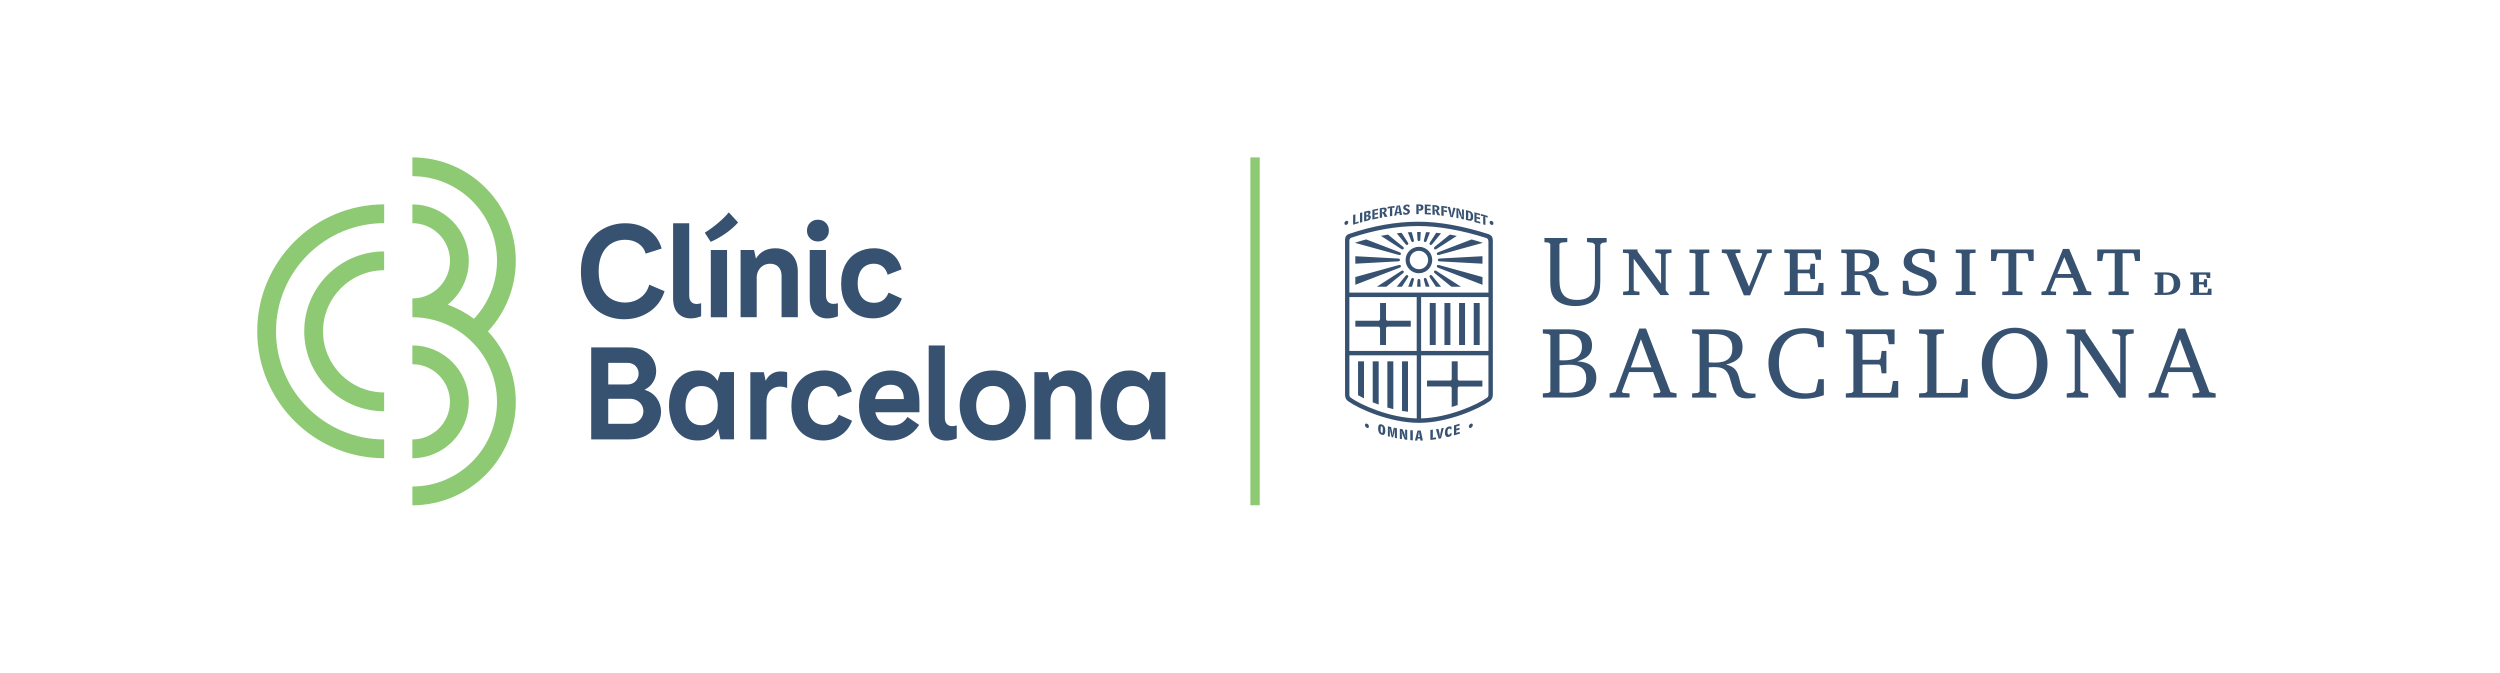 <?xml version="1.0" encoding="utf-8"?>
<!-- Generator: Adobe Illustrator 26.3.1, SVG Export Plug-In . SVG Version: 6.00 Build 0)  -->
<svg version="1.1" xmlns="http://www.w3.org/2000/svg" xmlns:xlink="http://www.w3.org/1999/xlink" x="0px" y="0px"
	 viewBox="0 0 841.89 226.77" style="enable-background:new 0 0 841.89 226.77;" xml:space="preserve">
<style type="text/css">
	.st0{fill:#365072;}
	.st1{fill:#85DE76;}
	.st2{fill:#355474;}
	.st3{fill:#82C678;}
	.st4{fill:#375171;}
	.st5{fill:#8ECA74;}
</style>
<g id="BASE__x26__Guies">
</g>
<g id="Marca">
	<path class="st4" d="M254.81,93.72c0-1,0.2-1.87,0.6-2.6s0.94-1.3,1.63-1.7c0.69-0.4,1.46-0.6,2.32-0.6c1.18,0,2.11,0.36,2.8,1.08
		c0.69,0.72,1.04,1.74,1.04,3.07v13.85h5.47V91.47c0-1.71-0.33-3.15-0.99-4.35c-0.66-1.19-1.57-2.07-2.71-2.65
		c-1.15-0.57-2.41-0.86-3.79-0.86c-1.53,0-2.84,0.29-3.93,0.88c-1.09,0.59-1.99,1.46-2.69,2.6l-0.62-2.91h-4.54v22.64h5.43V93.72z
		 M241.62,128.28c-0.68-1.18-1.57-2.06-2.69-2.65c-1.12-0.59-2.4-0.88-3.84-0.88c-2,0-3.74,0.51-5.23,1.52
		c-1.49,1.02-2.62,2.42-3.4,4.21c-0.78,1.79-1.17,3.81-1.17,6.04c0,2.12,0.35,4.07,1.04,5.87c0.69,1.79,1.76,3.24,3.2,4.32
		c1.44,1.09,3.27,1.63,5.47,1.63c1.59,0,2.97-0.32,4.15-0.97c1.18-0.65,2.07-1.65,2.69-3l0.75,3.57h4.59v-22.64h-4.59L241.62,128.28
		z M241.09,140.02c-0.41,1-1.03,1.78-1.85,2.34c-0.82,0.56-1.84,0.84-3.04,0.84c-1.18,0-2.16-0.27-2.96-0.82
		c-0.79-0.54-1.39-1.31-1.79-2.29c-0.4-0.99-0.6-2.11-0.6-3.38c0-1.32,0.21-2.49,0.62-3.51c0.41-1.02,1.01-1.8,1.81-2.36
		c0.79-0.56,1.78-0.84,2.96-0.84c1.18,0,2.18,0.29,3,0.86c0.82,0.57,1.44,1.36,1.85,2.36c0.41,1,0.62,2.12,0.62,3.35
		C241.71,137.87,241.5,139.02,241.09,140.02z M259.91,125.88c-0.88,0.54-1.57,1.33-2.07,2.36l-0.62-2.91h-4.54v22.64h5.43v-12.58
		c0-1.71,0.43-3,1.3-3.88c0.87-0.88,1.96-1.32,3.29-1.32c0.76,0,1.56,0.15,2.38,0.44v-5.29c-0.74-0.18-1.43-0.26-2.07-0.26
		C261.82,125.06,260.79,125.33,259.91,125.88z M244.84,84.19h-5.47v22.64h5.47V84.19z M241.86,75.05c-1.46,1.24-2.96,2.34-4.52,3.31
		l1.99,3.09c1.68-0.73,3.34-1.68,4.99-2.82c1.65-1.15,3.06-2.38,4.24-3.71l-3.13-3.4C244.5,72.64,243.32,73.82,241.86,75.05z
		 M460.33,142.67c-0.37-0.14-0.67,0.06-0.67,0.46s0.3,0.81,0.67,0.95c0.37,0.14,0.67-0.07,0.67-0.46
		C461,143.24,460.7,142.81,460.33,142.67z M453.38,75.73c0.36-0.09,0.65-0.47,0.65-0.84c0-0.38-0.29-0.61-0.64-0.52
		c-0.36,0.09-0.65,0.46-0.65,0.84C452.74,75.58,453.02,75.82,453.38,75.73z M363.9,125.61c-1.15-0.57-2.41-0.86-3.79-0.86
		c-1.53,0-2.84,0.29-3.93,0.88c-1.09,0.59-1.99,1.46-2.69,2.6l-0.62-2.91h-4.54v22.64h5.43v-13.1c0-1,0.2-1.87,0.6-2.6
		c0.4-0.73,0.94-1.3,1.63-1.7s1.46-0.6,2.32-0.6c1.18,0,2.11,0.36,2.8,1.08c0.69,0.72,1.04,1.74,1.04,3.07v13.85h5.47v-15.36
		c0-1.71-0.33-3.15-0.99-4.35C365.95,127.07,365.04,126.19,363.9,125.61z M386.89,128.28c-0.68-1.18-1.57-2.06-2.69-2.65
		c-1.12-0.59-2.4-0.88-3.84-0.88c-2,0-3.74,0.51-5.23,1.52s-2.62,2.42-3.4,4.21c-0.78,1.79-1.17,3.81-1.17,6.04
		c0,2.12,0.34,4.07,1.04,5.87c0.69,1.79,1.76,3.24,3.2,4.32c1.44,1.09,3.27,1.63,5.47,1.63c1.59,0,2.97-0.32,4.15-0.97
		c1.18-0.65,2.07-1.65,2.69-3l0.75,3.57h4.59v-22.64h-4.59L386.89,128.28z M386.36,140.02c-0.41,1-1.03,1.78-1.85,2.34
		c-0.82,0.56-1.84,0.84-3.04,0.84c-1.18,0-2.16-0.27-2.96-0.82c-0.79-0.54-1.39-1.31-1.79-2.29c-0.4-0.99-0.6-2.11-0.6-3.38
		c0-1.32,0.21-2.49,0.62-3.51c0.41-1.02,1.01-1.8,1.81-2.36c0.79-0.56,1.78-0.84,2.96-0.84s2.18,0.29,3,0.86
		c0.82,0.57,1.44,1.36,1.85,2.36c0.41,1,0.62,2.12,0.62,3.35C386.97,137.87,386.77,139.02,386.36,140.02z M215.65,100.27
		c-1.49,1.07-3.21,1.61-5.19,1.61c-1.62,0-3.1-0.37-4.43-1.1c-1.34-0.73-2.41-1.9-3.22-3.49s-1.21-3.57-1.21-5.96
		c0-2.32,0.4-4.28,1.19-5.87c0.79-1.59,1.87-2.77,3.22-3.55c1.35-0.78,2.84-1.17,4.46-1.17c1.77,0,3.27,0.42,4.52,1.26
		c1.25,0.84,2.07,1.98,2.45,3.42l5.38-1.72c-0.77-2.71-2.26-4.8-4.48-6.29c-2.22-1.48-4.82-2.23-7.79-2.23
		c-2.59,0-5.02,0.6-7.3,1.81c-2.28,1.21-4.12,3.04-5.52,5.49c-1.4,2.46-2.1,5.45-2.1,8.98c0,3.53,0.67,6.5,2.01,8.91
		c1.34,2.41,3.11,4.21,5.32,5.38c2.21,1.18,4.62,1.76,7.24,1.76c3.15,0,5.96-0.83,8.45-2.49c2.49-1.66,4.2-3.98,5.14-6.95
		l-5.16-2.21C218.13,97.73,217.14,99.2,215.65,100.27z M465.31,142.93c-0.82-0.24-1.23,0.23-1.23,1.38c0,1.15,0.41,1.85,1.21,2.09
		c0.14,0.04,0.27,0.06,0.38,0.06c0.57,0,0.85-0.49,0.85-1.45C466.53,143.87,466.12,143.17,465.31,142.93z M465.62,145.54
		c-0.05,0.21-0.14,0.24-0.21,0.24c-0.03,0-0.06,0-0.1-0.01c-0.29-0.09-0.38-0.38-0.38-1.23c0-0.73,0.07-0.99,0.26-0.99
		c0.03,0,0.06,0,0.1,0.02c0.28,0.08,0.38,0.38,0.38,1.15C465.67,145.13,465.65,145.38,465.62,145.54z M340.29,126.36
		c-1.68-1.07-3.66-1.61-5.96-1.61c-2.29,0-4.29,0.54-5.98,1.61c-1.69,1.07-2.98,2.52-3.86,4.32c-0.88,1.81-1.32,3.77-1.32,5.89
		s0.44,4.07,1.32,5.87c0.88,1.79,2.17,3.23,3.86,4.3c1.69,1.07,3.68,1.61,5.98,1.61c2.29,0,4.28-0.54,5.96-1.61
		c1.68-1.07,2.96-2.51,3.86-4.3c0.9-1.79,1.35-3.75,1.35-5.87s-0.45-4.08-1.35-5.89C343.25,128.88,341.97,127.44,340.29,126.36z
		 M339.3,139.91c-0.43,0.99-1.07,1.77-1.92,2.36c-0.85,0.59-1.87,0.88-3.04,0.88c-1.21,0-2.24-0.29-3.09-0.88
		c-0.85-0.59-1.49-1.38-1.9-2.36c-0.41-0.99-0.62-2.1-0.62-3.33s0.21-2.35,0.62-3.35c0.41-1,1.04-1.79,1.9-2.38
		c0.85-0.59,1.88-0.88,3.09-0.88c1.18,0,2.19,0.29,3.04,0.88c0.85,0.59,1.49,1.38,1.92,2.38c0.43,1,0.64,2.12,0.64,3.35
		S339.72,138.92,339.3,139.91z M299.87,105.5c1.76-1.15,3.04-2.79,3.84-4.94l-4.46-2.03c-0.47,1.15-1.11,2.01-1.92,2.58
		c-0.81,0.57-1.8,0.86-2.98,0.86c-1.09,0-2.04-0.24-2.87-0.73c-0.82-0.49-1.47-1.22-1.94-2.21c-0.47-0.98-0.71-2.18-0.71-3.6
		c0-1.38,0.23-2.58,0.68-3.6c0.46-1.01,1.1-1.77,1.92-2.27c0.82-0.5,1.78-0.75,2.87-0.75c1.15,0,2.12,0.31,2.91,0.93
		s1.37,1.54,1.72,2.78l4.68-1.81c-0.65-2.5-1.82-4.31-3.51-5.43c-1.69-1.12-3.61-1.68-5.76-1.68c-2,0-3.85,0.45-5.54,1.35
		c-1.69,0.9-3.04,2.24-4.04,4.04c-1,1.79-1.5,3.99-1.5,6.57c0,2.56,0.48,4.71,1.43,6.44c0.96,1.74,2.25,3.04,3.88,3.91
		c1.63,0.87,3.41,1.3,5.32,1.3C296.12,107.22,298.1,106.65,299.87,105.5z M280.57,142.25c-0.81,0.57-1.8,0.86-2.98,0.86
		c-1.09,0-2.04-0.24-2.87-0.73c-0.82-0.49-1.47-1.22-1.94-2.21c-0.47-0.98-0.71-2.18-0.71-3.6c0-1.38,0.23-2.58,0.68-3.6
		c0.46-1.02,1.1-1.77,1.92-2.27c0.82-0.5,1.78-0.75,2.87-0.75c1.15,0,2.12,0.31,2.91,0.93c0.79,0.62,1.37,1.54,1.72,2.78l4.68-1.81
		c-0.65-2.5-1.82-4.31-3.51-5.43s-3.61-1.68-5.76-1.68c-2,0-3.85,0.45-5.54,1.35c-1.69,0.9-3.04,2.24-4.04,4.04
		c-1,1.79-1.5,3.99-1.5,6.57c0,2.56,0.48,4.71,1.43,6.44c0.96,1.74,2.25,3.04,3.88,3.9c1.63,0.87,3.4,1.3,5.32,1.3
		c2.21,0,4.19-0.57,5.96-1.72s3.04-2.79,3.84-4.94l-4.46-2.03C282.02,140.81,281.38,141.67,280.57,142.25z M304.83,125.88
		c-1.46-0.75-3.07-1.12-4.83-1.12c-1.94,0-3.73,0.46-5.36,1.37c-1.63,0.91-2.93,2.27-3.91,4.08s-1.46,3.96-1.46,6.46
		c0,2.53,0.49,4.67,1.46,6.42s2.27,3.07,3.88,3.95c1.62,0.88,3.4,1.32,5.34,1.32s3.75-0.45,5.43-1.35c1.68-0.9,3.06-2.2,4.15-3.91
		l-3.93-2.69c-0.62,0.97-1.35,1.69-2.18,2.16c-0.84,0.47-1.85,0.71-3.02,0.71c-1.77,0-3.18-0.55-4.26-1.65
		c-0.67-0.69-1.13-1.62-1.38-2.8h14.86v-3.62c0-2.35-0.43-4.31-1.3-5.87C307.45,127.78,306.28,126.63,304.83,125.88z M294.69,134.37
		c0.11-0.64,0.29-1.23,0.52-1.74c0.46-1.01,1.09-1.78,1.9-2.29c0.81-0.51,1.77-0.77,2.89-0.77c1.35,0,2.42,0.41,3.2,1.24
		c0.78,0.82,1.17,2.02,1.17,3.57H294.69z M318.86,142.8c-0.46-0.47-0.68-1.22-0.68-2.25v-24.22h-5.43v25.24
		c0,2.27,0.55,3.96,1.65,5.1c1.1,1.13,2.54,1.7,4.3,1.7c1.09,0,2.25-0.24,3.49-0.71v-4.41c-0.56,0.18-1.06,0.26-1.5,0.26
		C319.93,143.51,319.32,143.27,318.86,142.8z M498.5,74.72l-0.81-0.22c-0.16-0.04-0.3-0.07-0.45-0.06l-0.08-0.09
		c0.08-0.09,0.12-0.18,0.12-0.29v-0.14c0-0.14-0.03-0.24-0.12-0.38l0.08-0.05c0.14,0.09,0.29,0.14,0.45,0.18l0.71,0.19v-0.56
		l-0.71-0.19c-0.16-0.04-0.31-0.06-0.45-0.06l-0.08-0.09c0.08-0.08,0.12-0.17,0.12-0.28v-0.12c0-0.12-0.04-0.23-0.12-0.36l0.08-0.05
		c0.14,0.09,0.29,0.13,0.45,0.18l0.75,0.2v-0.53l-1.92-0.51v3.28l1.97,0.52V74.72z M481.85,71.7l-0.84-0.04
		c-0.16-0.01-0.31-0.01-0.46,0.03l-0.08-0.07c0.09-0.1,0.13-0.2,0.13-0.32v-0.14c0-0.13-0.03-0.24-0.13-0.36l0.08-0.07
		c0.14,0.06,0.3,0.07,0.46,0.08l0.73,0.04v-0.56l-0.73-0.04c-0.16-0.01-0.32,0-0.46,0.03l-0.08-0.08c0.08-0.1,0.13-0.2,0.13-0.31
		v-0.12c0-0.12-0.04-0.22-0.13-0.34l0.08-0.06c0.15,0.06,0.3,0.07,0.46,0.08l0.78,0.04v-0.53l-1.98-0.1v3.28l2.04,0.11V71.7z
		 M489.21,73.17l0.96-3.12l-0.74-0.12l-0.25,1.09c-0.09,0.39-0.22,0.88-0.24,1.53l-0.15-0.02c-0.01-0.52-0.08-1.06-0.22-1.61
		l-0.29-1.17l-0.78-0.13l0.96,3.44L489.21,73.17z M499.52,72.81l0.07,0.09c-0.08,0.08-0.12,0.17-0.12,0.3v2.35l0.75,0.22v-2.35
		c0-0.12-0.04-0.23-0.12-0.36l0.07-0.05c0.14,0.09,0.29,0.14,0.45,0.18l0.37,0.11v-0.58l-2.29-0.66v0.59l0.37,0.1
		C499.23,72.78,499.38,72.81,499.52,72.81z M469.13,145.07c-0.11,0.42-0.16,0.85-0.16,1.32l-0.13-0.03
		c-0.01-0.73-0.09-1.2-0.13-1.37l-0.26-1.16l-0.01-0.03l-1.06-0.24v3.36l0.65,0.15v-1.76c0-0.29-0.02-0.6-0.07-0.94l0.11,0.02
		c0.01,0.27,0.04,0.52,0.1,0.77l0.46,2.03l0.01,0.02l0.47,0.1l0.4-1.47c0.09-0.34,0.18-0.68,0.2-1.08l0.11,0.02
		c-0.07,0.52-0.09,0.87-0.09,0.99v1.68l0.69,0.15v-3.36l-1.03-0.23L469.13,145.07z M486.16,71.68c0-0.14-0.03-0.25-0.12-0.37
		l0.08-0.06c0.15,0.07,0.3,0.09,0.46,0.12l0.72,0.1v-0.56l-0.72-0.1c-0.16-0.02-0.31-0.03-0.46,0l-0.08-0.08
		c0.08-0.1,0.12-0.19,0.12-0.3V70.3c0-0.12-0.04-0.23-0.12-0.34l0.08-0.06c0.15,0.07,0.29,0.1,0.46,0.12l0.77,0.1v-0.54l-1.97-0.27
		v3.28l0.78,0.11V71.68z M483.17,71.61c0-0.26,0-0.44-0.11-0.59l0.06-0.07c0.11,0.05,0.22,0.09,0.34,0.1l0.63,1.4l0.92,0.09
		l-0.86-1.6l0.02-0.08c0.33-0.03,0.56-0.25,0.56-0.69c0-0.35-0.15-0.64-0.44-0.83c-0.24-0.15-0.52-0.2-0.89-0.23l-1.01-0.1v3.28
		l0.79,0.08V71.61z M482.98,70.53c0.11-0.1,0.11-0.23,0.11-0.39v-0.16c0-0.12-0.05-0.28-0.11-0.34l0.07-0.06
		c0.23,0.09,0.43,0.07,0.6,0.14c0.2,0.09,0.32,0.26,0.32,0.47c0,0.22-0.14,0.37-0.33,0.4c-0.18,0.02-0.38-0.01-0.6,0.01
		L482.98,70.53z M495.66,74.2c0.31-0.23,0.44-0.63,0.44-1.24c0-0.61-0.19-1.12-0.52-1.47c-0.25-0.27-0.6-0.41-1.08-0.53l-0.83-0.2
		v3.28l0.86,0.21C495.02,74.38,495.36,74.42,495.66,74.2z M494.32,73.62c0.12-0.12,0.12-0.24,0.12-0.4v-1.25
		c0-0.16,0-0.29-0.12-0.46l0.08-0.05c0.16,0.09,0.46,0.12,0.64,0.31c0.22,0.23,0.23,0.53,0.23,1.04v0.23c0,0.58-0.17,0.65-0.27,0.7
		c-0.18,0.08-0.41-0.04-0.6-0.01L494.32,73.62z M548.54,85.52v12.22l-0.35,0.31l-1.6,0.19v1.13h5.51v-1.13l-1.6-0.19l-0.34-0.31
		V87.14l8.99,12.22h2.98l-1.19-1.63V85.67l0.35-0.34l1.6-0.19v-1.13h-5.45v1.13l1.6,0.19l0.34,0.34v9.87l-7.93-10.84v-0.69h-4.92
		v1.13l1.69,0.12L548.54,85.52z M744.74,97.21h-1.11l-0.24,1.24l-0.11,0.12h-2.74v-2.79h1.44l0.12,0.09l0.13,0.88h1.02v-2.72h-1.02
		l-0.13,0.89l-0.12,0.09h-1.44V92.5h2.32l0.1,0.09l0.2,1.02h1.16v-1.88h-6.74v0.67l0.84,0.06l0.14,0.12v5.89l-0.16,0.12l-0.82,0.06
		v0.67h7.16V97.21z M734.23,95.55c0-2.41-1.77-3.82-4.79-3.82h-3.88v0.67l0.83,0.06l0.15,0.12v5.89l-0.15,0.12l-0.83,0.06v0.67h3.88
		C732.47,99.34,734.23,97.95,734.23,95.55z M728.52,98.57v-6.09h0.61c1.95,0,2.9,0.99,2.9,3.04c0,2.08-0.93,3.05-2.9,3.05H728.52z
		 M614.08,95.29h-1.57l-0.47,2.57l-0.44,0.25h-6.2v-6.08h3.73l0.34,0.22l0.25,1.73h1.48v-5.17h-1.48l-0.25,1.73l-0.34,0.25h-3.73
		v-5.52h5.33l0.38,0.25l0.4,2h1.69v-3.51h-12.31v1.13l1.54,0.12l0.31,0.25v12.34l-0.31,0.25l-1.54,0.12v1.13h13.19V95.29z
		 M672.56,85.52l0.31-0.25h3.48v12.6l-0.31,0.25l-1.76,0.12v1.13h6.8v-1.13l-1.79-0.12l-0.28-0.25v-12.6h3.48l0.34,0.25l0.4,2.38
		h1.63v-3.88H670.5v3.88h1.63L672.56,85.52z M473.54,71.75c-0.29,0.02-0.58-0.14-0.73-0.44l-0.24,0.02l-0.03,0.82
		c0.35,0.12,0.68,0.18,1,0.16c0.78-0.05,1.26-0.54,1.26-1.1c0-0.43-0.3-0.69-0.52-0.79c-0.53-0.22-0.95-0.32-0.95-0.64
		c0-0.18,0.17-0.34,0.42-0.36c0.22-0.01,0.46,0.12,0.61,0.4l0.26-0.02v-0.78c-0.31-0.1-0.59-0.15-0.89-0.13
		c-0.76,0.05-1.18,0.46-1.18,1.02c0,0.41,0.24,0.7,0.74,0.9c0.34,0.14,0.71,0.2,0.71,0.53C474,71.56,473.81,71.74,473.54,71.75z
		 M461.15,74.05c0.28-0.2,0.48-0.56,0.48-0.95c0-0.49-0.25-0.68-0.76-0.58v-0.09c0.42-0.15,0.67-0.5,0.67-0.88
		c0-0.29-0.16-0.51-0.39-0.56c-0.21-0.04-0.47,0.01-0.8,0.09l-0.97,0.24v3.28l0.85-0.21C460.67,74.29,460.94,74.2,461.15,74.05z
		 M460.02,71.74l0.07-0.09c0.03,0.01,0.09,0,0.16,0c0.13-0.01,0.19-0.04,0.3-0.04c0.11,0.01,0.25,0.06,0.25,0.29
		c0,0.25-0.14,0.4-0.29,0.47c-0.1,0.05-0.24,0.07-0.42,0.18l-0.07-0.05c0.08-0.13,0.12-0.24,0.12-0.34v-0.12
		C460.14,71.91,460.1,71.83,460.02,71.74z M460.02,73.87c0.1-0.15,0.12-0.26,0.12-0.4v-0.11c0-0.1-0.03-0.23-0.12-0.32l0.07-0.09
		c0.18,0,0.28-0.02,0.42-0.03c0.09-0.01,0.36,0.01,0.36,0.35c0,0.43-0.33,0.51-0.78,0.66L460.02,73.87z M457.51,74.57l-0.69,0.21
		c-0.16,0.04-0.3,0.1-0.44,0.19l-0.07-0.05c0.07-0.11,0.12-0.2,0.12-0.44v-2.31l-0.76,0.23v3.28l1.85-0.56V74.57z M477.76,71.47
		c0-0.23-0.01-0.39-0.11-0.52l0.06-0.08c0.15,0.04,0.28,0.09,0.46,0.09c0.73,0,1.18-0.39,1.18-1.09c0-0.39-0.18-0.71-0.47-0.88
		c-0.23-0.13-0.53-0.15-0.9-0.15l-1.02,0v3.28l0.79,0V71.47z M477.65,69.38l0.07-0.07c0.1,0.04,0.22,0.05,0.35,0.07
		c0.25,0.04,0.44,0.21,0.44,0.52c0,0.26-0.13,0.45-0.3,0.5c-0.16,0.05-0.33,0.04-0.5,0.08l-0.06-0.08c0.1-0.13,0.11-0.27,0.11-0.46
		v-0.15C477.75,69.62,477.71,69.46,477.65,69.38z M278.15,99.41V84.19h-5.47v16.24c0,2.27,0.56,3.96,1.68,5.1
		c1.12,1.13,2.54,1.7,4.28,1.7c1.09,0,2.26-0.24,3.53-0.71v-4.41c-0.5,0.15-0.99,0.22-1.46,0.22c-0.79,0-1.42-0.23-1.88-0.71
		C278.38,101.15,278.15,100.41,278.15,99.41z M232.62,107.22c1.09,0,2.25-0.24,3.49-0.71v-4.41c-0.56,0.18-1.06,0.27-1.5,0.27
		c-0.77,0-1.38-0.24-1.83-0.71c-0.46-0.47-0.68-1.22-0.68-2.25V75.18h-5.43v25.24c0,2.27,0.55,3.96,1.65,5.1
		C229.42,106.65,230.85,107.22,232.62,107.22z M275.42,81.32c1.09,0,1.98-0.35,2.67-1.04c0.69-0.69,1.04-1.57,1.04-2.62
		c0-1.06-0.35-1.93-1.04-2.63c-0.69-0.69-1.58-1.04-2.67-1.04c-1.06,0-1.93,0.35-2.63,1.04c-0.69,0.69-1.04,1.57-1.04,2.63
		c0,1.06,0.35,1.93,1.04,2.62C273.48,80.97,274.36,81.32,275.42,81.32z M458.76,71.5l-0.77,0.21v3.28l0.77-0.21V71.5z M464.15,72.96
		l-0.82,0.17c-0.16,0.03-0.31,0.07-0.45,0.15l-0.08-0.05c0.08-0.12,0.12-0.23,0.12-0.35v-0.14c0-0.13-0.03-0.23-0.12-0.32l0.08-0.09
		c0.14,0.02,0.29,0,0.45-0.04l0.71-0.15v-0.56l-0.71,0.15c-0.16,0.03-0.31,0.08-0.45,0.15l-0.08-0.06c0.08-0.12,0.12-0.23,0.12-0.34
		v-0.12c0-0.12-0.04-0.21-0.12-0.3l0.08-0.08c0.15,0.02,0.29-0.01,0.45-0.04l0.76-0.16v-0.53l-1.94,0.41v3.28l2-0.43V72.96z
		 M470.21,72.55l0.09-0.33c0.03-0.13,0.01-0.29,0-0.34l0.04-0.04c0.15,0.04,0.25,0.03,0.48,0.01c0.21-0.02,0.32-0.05,0.45-0.1
		l0.05,0.04c-0.02,0.07-0.04,0.19-0.01,0.3l0.08,0.35l0.78-0.08l-0.74-3.2l-1.07,0.11l-0.88,3.37L470.21,72.55z M470.76,69.58
		l0.16-0.02c0.06,0.9,0.19,1.48,0.32,1.72l-0.05,0.07c-0.12-0.02-0.23-0.02-0.35-0.01c-0.12,0.01-0.25,0.04-0.38,0.08l-0.05-0.06
		C470.58,71.01,470.68,70.42,470.76,69.58z M217.04,131.24c1.21-0.56,2.16-1.4,2.87-2.54c0.71-1.13,1.06-2.38,1.06-3.73
		c0-1.38-0.34-2.68-1.01-3.88c-0.68-1.21-1.72-2.19-3.13-2.96c-1.41-0.76-3.15-1.15-5.21-1.15h-12.53v30.98h12.88
		c2.21,0,4.12-0.46,5.74-1.37c1.62-0.91,2.84-2.07,3.66-3.49c0.82-1.41,1.24-2.9,1.24-4.46c0-1.65-0.48-3.16-1.43-4.52
		C220.21,132.76,218.84,131.8,217.04,131.24z M204.82,122.19h6.35c1.24,0,2.19,0.35,2.87,1.06c0.68,0.71,1.02,1.56,1.02,2.56
		c0,0.62-0.15,1.21-0.44,1.77c-0.29,0.56-0.74,1.02-1.32,1.37c-0.59,0.35-1.29,0.53-2.12,0.53h-6.35V122.19z M216.12,140.53
		c-0.35,0.63-0.87,1.15-1.54,1.57c-0.68,0.41-1.5,0.62-2.47,0.62h-7.28v-8.43h7.19c1,0,1.85,0.2,2.54,0.6
		c0.69,0.4,1.21,0.91,1.57,1.54c0.35,0.63,0.53,1.32,0.53,2.05S216.47,139.9,216.12,140.53z M465.44,72.51c0-0.26,0-0.44-0.11-0.56
		l0.06-0.08c0.11,0.02,0.22,0.03,0.33,0.01l0.62,1.23l0.91-0.16l-0.85-1.36l0.02-0.09c0.33-0.11,0.55-0.4,0.55-0.84
		c0-0.35-0.15-0.6-0.44-0.71c-0.23-0.09-0.52-0.05-0.88,0.01l-1,0.18v3.28l0.78-0.14V72.51z M465.26,71.48
		c0.1-0.13,0.11-0.26,0.11-0.42V70.9c0-0.13-0.05-0.27-0.1-0.31l0.07-0.08c0.22,0.03,0.43-0.04,0.59-0.02
		c0.2,0.03,0.31,0.17,0.31,0.38c0,0.21-0.14,0.41-0.32,0.49c-0.18,0.07-0.38,0.09-0.59,0.17L465.26,71.48z M468.12,70.08l0.07,0.06
		c-0.09,0.12-0.12,0.22-0.12,0.35v2.35l0.77-0.11v-2.35c0-0.12-0.04-0.22-0.12-0.31l0.07-0.08c0.15,0.03,0.3,0.01,0.46-0.01
		l0.38-0.05v-0.59l-2.36,0.33v0.58l0.38-0.05C467.83,70.17,467.98,70.14,468.12,70.08z M491.12,72.54c0-0.49-0.05-1.04-0.14-1.64
		l0.22,0.04c0.01,0.39,0.11,0.83,0.3,1.23l0.72,1.57l0.76,0.15v-3.28l-0.65-0.13v0.87c0,0.5,0.06,1.06,0.14,1.67l-0.22-0.04
		c-0.02-0.54-0.18-1.11-0.36-1.51l-0.54-1.19l-0.88-0.18v3.28l0.65,0.13V72.54z M493.36,102.04h-2.01v14.15h2.01V102.04z
		 M501.18,78.81c-8.71-2.75-16.62-4.15-23.54-4.15c-7.46,0-15.33,1.39-23.38,4.12c-0.71,0.3-1.23,0.73-1.31,1.86l0,52.02
		c0,0.63,0,1.69,1.04,2.45c3.5,2.54,14.08,7.28,23.83,7.29h0.01c9.75,0,20.33-4.75,23.83-7.29c1.07-0.78,1.07-1.79,1.07-2.76
		l-0.01-51.44C502.67,79.55,502.03,79.13,501.18,78.81z M477.09,140.91c-9.21-0.23-18.97-4.62-22.24-7
		c-0.39-0.28-0.43-0.62-0.43-1.26l0-12.99h22.68V140.91z M477.09,118.19h-22.68l0-18.16h22.67V118.19z M454.41,98.54l0-17.46
		c0.04-0.56,0.21-0.83,0.61-1.02c7.8-2.61,15.4-3.94,22.61-3.94c6.72,0,14.43,1.36,22.91,4.03c0.5,0.21,0.67,0.52,0.7,1.24v17.15
		l-23.41,0L454.41,98.54z M501.25,132.34c0,0.94-0.02,1.25-0.47,1.57c-3.27,2.38-13.02,6.76-22.22,6.99v-21.24h22.68V132.34z
		 M501.25,118.19h-22.68v-18.16h22.69L501.25,118.19z M488.43,102.04h-2.01v14.15h2.01V102.04z M483.49,102.04h-2.01v14.15h2.01
		V102.04z M502.29,74.38c-0.36-0.09-0.65,0.14-0.65,0.52c0,0.38,0.29,0.75,0.64,0.85c0.36,0.09,0.65-0.15,0.65-0.53
		C502.93,74.84,502.64,74.47,502.29,74.38z M534.45,81.52l2.01,0.27l0.64,0.6v11.92c0,4.67-1.81,6.68-6.01,6.68
		c-4.13,0-5.94-2.01-5.94-6.68V82.16l0.57-0.47l2.08-0.17v-1.37h-7.7v1.42l1.39,0.12l0.57,0.47v12.45c0,2.49,0.27,4,0.94,5.17
		c1.21,2.08,3.93,3.29,7.45,3.29c3.02,0,5.54-0.91,6.95-2.48c1.07-1.24,1.51-2.92,1.51-5.98V82.39l0.6-0.6l1.55-0.21v-1.44h-6.62
		V81.52z M531.16,121.7c3.56-1.1,4.97-2.6,4.97-5.38c0-3.59-2.64-5.41-7.84-5.41h-8.73v1.4l1.95,0.17l0.58,0.48v18.87l-0.58,0.48
		l-1.95,0.17v1.4h9.04c5.72,0,8.97-2.4,8.97-6.58C537.57,123.75,535.45,121.87,531.16,121.7z M525.17,112.52
		c1.58-0.1,1.92-0.1,2.33-0.1c3.39,0,5.24,1.51,5.24,4.25c0,3.18-2.02,4.69-6.27,4.69c-0.31,0-0.41,0-1.3-0.04V112.52z
		 M527.6,132.28c-0.51,0-0.65,0-2.43-0.1v-9.15c1.44-0.14,2.47-0.21,3.42-0.21c3.73,0,5.58,1.51,5.58,4.59
		C534.18,130.77,532.12,132.28,527.6,132.28z M482.98,91.29L482.98,91.29c-0.19,0.26-0.05,0.53,0.2,0.73
		c1.32,1.08,5.59,4.53,5.59,4.53h3.2c0,0-6.78-4.38-8.23-5.3C483.47,91.08,483.17,91.03,482.98,91.29z M481.57,92.7L481.57,92.7
		c-0.26,0.19-0.21,0.49-0.04,0.76c0.41,0.64,2.01,3.09,2.01,3.09l1.75,0c0,0-2.39-2.94-2.98-3.65
		C482.1,92.65,481.83,92.51,481.57,92.7z M479.79,93.6L479.79,93.6c-0.31,0.1-0.35,0.4-0.27,0.71c0.14,0.53,0.6,2.23,0.6,2.23h1.29
		c0,0-0.76-1.96-0.98-2.53C480.31,93.72,480.1,93.5,479.79,93.6z M554.31,110.63h-2.26l-8.01,21.44l-1.99,0.41v1.4h6.71v-1.4
		l-2.23-0.17l-0.34-0.48l2.43-6.54h8.09l2.47,6.54l-0.24,0.48l-2.12,0.17v1.4h7.78v-1.4l-2.05-0.41L554.31,110.63z M549.2,123.72
		l3.39-9.49l3.53,9.49H549.2z M498.3,102.04h-2.01v14.15h2.01V102.04z M483.88,89.52L483.88,89.52c-0.1,0.31,0.11,0.52,0.42,0.64
		c1.59,0.62,14.94,5.75,14.94,5.75v-2.61c0,0-12.99-3.62-14.64-4.04C484.28,89.17,483.98,89.21,483.88,89.52z M488.87,130.81v6.25
		c0.69-0.21,1.37-0.43,2.02-0.66v-5.72c0.04-0.32,0.25-0.48,0.49-0.52h7.82v-2h-7.85c-0.23-0.05-0.42-0.21-0.46-0.52v-5.97h-2.01
		v5.84c0,0.39-0.12,0.64-0.55,0.64h-7.77v2h7.81C488.64,130.2,488.87,130.4,488.87,130.81z M658.62,85.14l1.69,0.12l0.31,0.25v12.34
		l-0.31,0.25l-1.69,0.12v1.13h6.67v-1.13l-1.72-0.12l-0.28-0.25V85.52l0.28-0.25l1.72-0.12v-1.13h-6.67V85.14z M660.3,131.77
		l-0.48,0.55h-7.71v-19.35l0.55-0.48l1.95-0.17v-1.4h-8.35v1.4l2.19,0.17l0.58,0.48v18.87l-0.58,0.48l-2.19,0.17v1.4h16.41v-6.24
		h-1.79L660.3,131.77z M678.62,110.36c-6.65,0-11.24,4.93-11.24,12.06c0,7.05,4.59,12.02,11.1,12.02c6.44,0,11.03-5,11.03-12.05
		C689.5,115.46,684.88,110.36,678.62,110.36z M678.47,132.62c-4.55,0-7.5-4.04-7.5-10.28c0-6.17,2.91-10.17,7.4-10.17
		c4.66,0,7.53,3.94,7.53,10.27C685.91,128.62,682.96,132.62,678.47,132.62z M477.82,93.92L477.82,93.92c-0.32,0-0.46,0.27-0.48,0.59
		c-0.03,0.51-0.11,2.04-0.11,2.04l1.18,0c0,0-0.08-1.53-0.11-2.04C478.28,94.19,478.14,93.92,477.82,93.92z M690.53,97.86l1.73-4.29
		h5.79l1.79,4.29l-0.12,0.25l-1.57,0.12v1.13h6.11v-1.13l-1.5-0.25l-5.96-14.16h-2.07l-5.79,14.16l-1.47,0.25v1.13h4.92v-1.13
		l-1.69-0.12L690.53,97.86z M695.17,86.61l2.38,5.67h-4.73L695.17,86.61z M744.05,132.08l-8.22-21.44h-2.26l-8.01,21.44l-1.99,0.41
		v1.4h6.71v-1.4l-2.22-0.17l-0.34-0.48l2.43-6.54h8.09l2.47,6.54l-0.24,0.48l-2.12,0.17v1.4h7.78v-1.4L744.05,132.08z
		 M730.72,123.72l3.4-9.49l3.52,9.49H730.72z M706.28,87.9h1.63l0.44-2.38l0.31-0.25h3.48v12.6l-0.32,0.25l-1.75,0.12v1.13h6.8
		v-1.13l-1.79-0.12l-0.28-0.25v-12.6h3.48l0.34,0.25l0.41,2.38h1.62v-3.88h-14.38V87.9z M711.33,112.31l2.05,0.28l0.62,0.62v16.1
		l-11.68-17.53v-0.86h-6.44v1.4l2.2,0.17l0.61,0.48v18.6l-0.61,0.65l-2.09,0.27v1.4h7.22v-1.4l-2.05-0.27l-0.61-0.65v-17.12
		l13.05,19.46h2.26V113.2l0.62-0.62l2.06-0.28v-1.4h-7.2V112.31z M585.86,128.14c-0.72-3.43-1.71-4.59-4.59-5.38
		c3.87-0.96,5.55-2.71,5.55-5.85c0-3.98-2.74-5.99-8.26-5.99h-8.73v1.4l1.95,0.17l0.58,0.48v18.87l-0.58,0.48l-1.95,0.17v1.4h8.15
		v-1.4l-1.95-0.17l-0.58-0.48v-8.15c1.16-0.07,1.34-0.07,1.81-0.07c1.95,0,3.15,0.37,4.01,1.3c0.72,0.79,1.09,1.61,1.75,4.08
		c1.06,4.08,2.23,5.17,5.45,5.17c0.86,0,1.34-0.07,2.71-0.31v-1.3C587.54,132.59,586.69,131.9,585.86,128.14z M577.47,122.11
		c-0.41,0-0.86,0-2.02-0.07v-9.56h1.64c4.42,0,6.3,1.44,6.3,4.8C583.4,120.6,581.55,122.11,577.47,122.11z M596.66,84.01h-5.01v1.13
		l1.63,0.12l0.16,0.25l-4.45,11.03l-4.61-11.03l0.19-0.25l1.53-0.12v-1.13h-6.27v1.13l1.6,0.25l5.83,14.07h2.1l5.7-14.07l1.6-0.25
		V84.01z M652.16,94.95c0-1.03-0.41-1.97-1.16-2.63c-0.75-0.66-1.29-0.94-3.29-1.66c-3.1-1.13-3.85-1.72-3.85-3.01
		c0-1.54,1.23-2.48,3.2-2.48c0.72,0,1.25,0.09,2.06,0.35l0.32,0.34l0.41,2.41h1.66v-3.82c-1.75-0.54-2.98-0.72-4.45-0.72
		c-3.67,0-5.99,1.75-5.99,4.54c0,1.91,0.98,2.88,4.11,4.1c2.34,0.94,2.51,1,2.94,1.29c0.88,0.5,1.25,1.09,1.25,1.97
		c0,1.6-1.32,2.54-3.54,2.54c-0.88,0-1.5-0.09-2.66-0.41l-0.25-0.34l-0.34-2.85h-1.79v4.29c1.6,0.57,2.82,0.75,4.64,0.75
		C649.49,99.62,652.16,97.77,652.16,94.95z M575.61,98.23l-1.72-0.12l-0.28-0.25V85.52l0.28-0.25l1.72-0.12v-1.13h-6.67v1.13
		l1.69,0.12l0.31,0.25v12.34l-0.31,0.25l-1.69,0.12v1.13h6.67V98.23z M595.53,122.25c0,3.32,1.1,6.27,3.15,8.49
		c2.26,2.4,5.04,3.56,8.63,3.56c2.29,0,4.28-0.34,6.88-1.2v-5.41h-1.85l-0.82,3.8l-0.55,0.55c-1.13,0.34-1.92,0.44-2.98,0.44
		c-5.55,0-8.94-3.87-8.94-10.21c0-6.17,3.19-9.97,8.39-9.97c1.37,0,2.3,0.21,3.87,0.89l0.45,0.62l0.51,3.12h1.92v-5.28
		c-3.01-0.89-4.69-1.16-6.78-1.16C600.36,110.5,595.53,115.26,595.53,122.25z M626.43,98.23l-1.54-0.12l-0.32-0.25v-5.23
		c0.44-0.03,0.59-0.03,1.04-0.03c2.34,0,2.97,0.53,3.82,3.2c0.94,3.01,1.79,3.76,4.16,3.76c0.69,0,1.35-0.06,2.32-0.25v-1.03h-0.5
		c-2.03,0-2.63-0.44-3.19-2.35c-0.75-2.79-1.29-3.45-3.26-3.98c2.6-0.6,3.85-1.85,3.85-3.85c0-2.69-2.13-4.07-6.23-4.07h-6.52v1.13
		l1.53,0.12l0.32,0.25v12.34l-0.32,0.25l-1.53,0.12v1.13h6.36V98.23z M624.58,85.26h0.94c3.04,0,4.29,0.91,4.29,3.07
		c0,2.13-1.23,3.04-4.14,3.04c-0.41,0-0.69,0-1.1-0.03V85.26z M636.87,131.77l-0.48,0.55h-9.18v-9.59h5.62l0.48,0.52l0.34,2.47h1.61
		v-7.54h-1.61l-0.34,2.5l-0.48,0.48h-5.62v-8.67h7.92l0.48,0.52l0.48,2.91h1.92v-5H621.6v1.4l1.95,0.17l0.59,0.48v18.87l-0.59,0.48
		l-1.95,0.17v1.4h17.64v-5.59h-1.79L636.87,131.77z M474.07,92.7L474.07,92.7c-0.26-0.19-0.53-0.05-0.74,0.2
		c-0.59,0.71-2.98,3.65-2.98,3.65l1.75,0c0,0,1.59-2.45,2-3.09C474.28,93.18,474.33,92.89,474.07,92.7z M464.28,136.24v-14.57h-2.01
		v13.78c0,0.01,0,0.02,0,0.03C462.91,135.74,463.58,135.99,464.28,136.24z M475.85,93.61L475.85,93.61
		c-0.31-0.1-0.52,0.11-0.64,0.41c-0.23,0.57-0.98,2.53-0.98,2.53h1.29c0,0,0.46-1.7,0.6-2.23C476.2,94,476.15,93.7,475.85,93.61z
		 M474.15,138.65v-16.98h-2.01v16.7c0.67,0.11,1.34,0.21,2.01,0.29C474.14,138.66,474.15,138.65,474.15,138.65z M483.88,85.59
		L483.88,85.59c0.1,0.31,0.4,0.35,0.71,0.27c1.66-0.43,14.64-4.05,14.64-4.05s0-0.02-0.01-0.1c-1.42-0.47-3.66-1.08-3.66-1.08
		s-9.68,3.71-11.27,4.33C484,85.07,483.78,85.28,483.88,85.59z M495.31,142.67c-0.37,0.14-0.67,0.56-0.67,0.95
		c0,0.39,0.3,0.6,0.67,0.46c0.37-0.14,0.67-0.57,0.67-0.96C495.98,142.74,495.68,142.54,495.31,142.67z M464.73,110.66
		c0,0.06,0,0.08,0.01,0.09v5.43h2.01v-5.62c0.03-0.33,0.24-0.51,0.48-0.55h7.85v-2h-7.85c-0.24-0.04-0.44-0.22-0.48-0.55v-5.43
		h-2.01v5.24c0,0.01-0.01,0.04-0.01,0.09c0,0.39-0.22,0.6-0.48,0.65h-7.83v2h7.83C464.5,110.07,464.73,110.27,464.73,110.66z
		 M459.34,134.16v-12.49h-2.01v11.42c0.57,0.33,1.23,0.68,1.97,1.05C459.32,134.16,459.34,134.16,459.34,134.16z M484.19,87.53
		L484.19,87.53c0,0.32,0.27,0.46,0.59,0.48c1.71,0.1,14.45,0.79,14.45,0.79v-2.52c0,0-12.74,0.68-14.45,0.78
		C484.46,87.08,484.19,87.22,484.19,87.53z M477.35,144.99l-0.85,3.3l-0.01,0.05l0.79,0.01l0.09-0.35c0.03-0.11,0.01-0.26,0-0.34
		l0.01-0.01c0.14,0.05,0.25,0.06,0.45,0.06h0.03c0.18,0,0.29-0.02,0.4-0.05l0.01,0.01c-0.02,0.07-0.03,0.19-0.01,0.29l0.09,0.39
		l0.82,0.01l-0.73-3.37L477.35,144.99z M478.16,147.17c-0.12-0.03-0.23-0.04-0.31-0.04h-0.02c-0.13,0-0.23,0.01-0.32,0.03
		l-0.02-0.03c0.15-0.32,0.25-0.85,0.32-1.7l0.07,0c0.05,0.76,0.16,1.4,0.29,1.71L478.16,147.17z M474.93,148.22l0.84,0.06v-3.36
		l-0.84-0.06V148.22z M482.44,147.48l-0.03-0.02c0.06-0.09,0.11-0.19,0.11-0.41v-2.36l-0.83,0.1v3.36l1.86-0.23l0.04,0v-0.63
		l-0.73,0.09C482.71,147.4,482.58,147.42,482.44,147.48z M485.15,145.54c-0.08,0.4-0.19,0.89-0.21,1.48l-0.06,0.01
		c-0.01-0.51-0.08-1.01-0.21-1.5l-0.28-1.12l-0.82,0.15l0.92,3.16l0.01,0.03l0.77-0.14l0.93-3.53l-0.79,0.14L485.15,145.54z
		 M490.36,145.82l-0.02-0.01c0.07-0.13,0.1-0.23,0.1-0.35v-0.14c0-0.13-0.03-0.23-0.1-0.32l0.04-0.05c0.13,0,0.26-0.02,0.42-0.07
		l0.69-0.2v-0.64l-0.72,0.21c-0.16,0.04-0.29,0.1-0.41,0.17l-0.02-0.01c0.07-0.13,0.1-0.24,0.1-0.34v-0.12c0-0.12-0.03-0.21-0.1-0.3
		l0.04-0.05h0.02c0.13,0,0.26-0.03,0.39-0.07l0.74-0.22v-0.62l-1.89,0.56v3.37l1.94-0.58v-0.63l-0.81,0.24
		C490.62,145.69,490.49,145.74,490.36,145.82z M487.9,143.64c-0.85,0.21-1.32,0.93-1.32,2.04c0,0.48,0.09,0.85,0.26,1.1
		c0.17,0.25,0.42,0.38,0.73,0.38c0.1,0,0.2-0.01,0.31-0.04c0.33-0.08,0.6-0.23,0.9-0.51l0.01-0.01v-0.82l-0.31,0.07l-0.01,0.02
		c-0.14,0.3-0.3,0.48-0.5,0.52c-0.34,0.08-0.53-0.24-0.53-0.89c0-0.68,0.2-1.11,0.56-1.2c0.19-0.04,0.35,0.04,0.48,0.28l0.02,0.02
		l0.3-0.07v-0.81l-0.02-0.01C488.48,143.59,488.21,143.57,487.9,143.64z M469.21,137.76v-16.08h-2.01v15.56
		c0.66,0.19,1.33,0.37,2.01,0.54C469.21,137.77,469.21,137.77,469.21,137.76z M471.45,87.53L471.45,87.53
		c0-0.32-0.27-0.45-0.59-0.47c-1.71-0.1-14.45-0.78-14.45-0.78v2.52c0,0,12.74-0.69,14.45-0.79
		C471.18,87.99,471.45,87.85,471.45,87.53z M471.76,89.52L471.76,89.52c-0.1-0.31-0.4-0.35-0.71-0.27
		c-1.66,0.43-14.64,4.04-14.64,4.04v2.61c0,0,13.34-5.13,14.94-5.75C471.64,90.03,471.86,89.82,471.76,89.52z M471.76,85.59
		L471.76,85.59c0.1-0.31-0.11-0.52-0.42-0.64c-1.59-0.62-11.27-4.33-11.27-4.33s-2.24,0.61-3.66,1.08c-0.01,0.09-0.01,0.1-0.01,0.1
		s12.98,3.62,14.64,4.05C471.36,85.94,471.66,85.89,471.76,85.59z M472.66,91.29L472.66,91.29c-0.19-0.26-0.49-0.21-0.76-0.04
		c-1.44,0.92-8.23,5.3-8.23,5.3h3.2c0,0,4.27-3.44,5.59-4.53C472.71,91.82,472.85,91.55,472.66,91.29z M473.18,145.59
		c0,0.53,0.07,1.11,0.13,1.62l-0.12-0.02c-0.02-0.48-0.15-1.03-0.34-1.46l-0.52-1.16l-0.01-0.02l-0.92-0.13v3.36l0.7,0.1v-1.03
		c0-0.48-0.04-1.01-0.13-1.58l0.12,0.02c0.01,0.39,0.11,0.81,0.29,1.19l0.69,1.52l0.01,0.02l0.8,0.11v-3.36l-0.7-0.1V145.59z
		 M472.66,83.82L472.66,83.82c0.19-0.26,0.05-0.53-0.2-0.73C471.14,82,467.42,79,467.42,79c-0.2,0.03-0.65,0.1-1.18,0.2
		c-0.5,0.09-1.2,0.23-1.2,0.23s5.41,3.5,6.86,4.42C472.18,84.03,472.47,84.08,472.66,83.82z M477.82,81.19L477.82,81.19
		c0.32,0,0.46-0.27,0.48-0.59c0.04-0.57,0.07-1.25,0.14-2.46c-0.45-0.01-0.84-0.01-1.22-0.01c0.07,1.22,0.1,1.89,0.14,2.47
		C477.36,80.92,477.5,81.19,477.82,81.19z M477.85,83.11c-0.63,0-1.22,0.13-1.76,0.36c-1.61,0.67-2.74,2.26-2.74,4.1
		c0,2.45,2,4.45,4.46,4.45c0.63,0,1.23-0.13,1.77-0.37c1.6-0.68,2.73-2.26,2.73-4.1C482.32,85.11,480.31,83.11,477.85,83.11z
		 M479.06,90.42c-0.37,0.16-0.78,0.24-1.21,0.24c-1.72,0-3.12-1.39-3.12-3.11c0-1.27,0.78-2.37,1.88-2.85
		c0.37-0.15,0.77-0.24,1.2-0.24c1.72,0,3.12,1.39,3.12,3.11C480.93,88.85,480.16,89.94,479.06,90.42z M474.07,82.41L474.07,82.41
		c0.26-0.19,0.21-0.48,0.04-0.76c-0.43-0.67-1.18-1.81-2.11-3.25c-0.58,0.06-1.19,0.12-1.63,0.18c1.22,1.49,2.38,2.92,2.97,3.64
		C473.54,82.46,473.81,82.6,474.07,82.41z M481.57,82.41L481.57,82.41c0.26,0.19,0.53,0.05,0.74-0.2c0.59-0.71,1.75-2.14,2.97-3.64
		c-0.44-0.06-1.04-0.12-1.63-0.18c-0.94,1.44-1.68,2.59-2.11,3.25C481.36,81.93,481.31,82.22,481.57,82.41z M479.79,81.5
		L479.79,81.5c0.31,0.1,0.52-0.11,0.64-0.41c0.24-0.62,0.58-1.51,1.11-2.85c-0.38-0.02-0.82-0.05-1.31-0.06
		c-0.34,1.27-0.55,2.03-0.7,2.62C479.44,81.11,479.49,81.4,479.79,81.5z M482.98,83.82L482.98,83.82c0.19,0.26,0.49,0.21,0.76,0.04
		c1.44-0.92,6.86-4.42,6.86-4.42s-0.69-0.14-1.2-0.23c-0.53-0.09-0.98-0.17-1.18-0.2c0,0-3.72,3-5.05,4.08
		C482.93,83.29,482.79,83.56,482.98,83.82z M475.85,81.5L475.85,81.5c0.31-0.1,0.35-0.4,0.27-0.71c-0.15-0.6-0.36-1.35-0.7-2.62
		c-0.49,0.02-0.93,0.04-1.31,0.06c0.52,1.35,0.86,2.23,1.11,2.85C475.33,81.39,475.54,81.6,475.85,81.5z"/>
	<path class="st5" d="M102.45,111.58c0,14.84,12.07,26.91,26.91,26.91v-6.33c-11.35,0-20.58-9.23-20.58-20.58
		c0-11.35,9.23-20.58,20.58-20.58v-6.33C114.52,84.66,102.45,96.74,102.45,111.58z M86.62,111.57c0,23.57,19.18,42.74,42.75,42.74
		v-6.33c-20.08,0-36.42-16.34-36.42-36.41c0-20.08,16.34-36.42,36.42-36.42v-6.33C105.79,68.83,86.62,88,86.62,111.57z
		 M157.86,135.32c0-10.48-8.52-19-19-19v6.33c6.98,0,12.67,5.68,12.67,12.67s-5.68,12.67-12.67,12.67v6.33
		C149.34,154.32,157.86,145.8,157.86,135.32z M173.7,87.83c0-19.21-15.62-34.83-34.83-34.83v6.33c15.71,0,28.5,12.78,28.5,28.5
		c0,7.29-2.8,14.27-7.76,19.53c-2.67-1.99-5.64-3.6-8.82-4.76c4.31-3.49,7.08-8.81,7.08-14.77c0-10.48-8.52-19-19-19v6.33
		c6.98,0,12.67,5.68,12.67,12.67c0,6.98-5.68,12.67-12.67,12.67v6.33c15.71,0,28.5,12.79,28.5,28.5c0,15.72-12.79,28.5-28.5,28.5
		v6.33c19.21,0,34.83-15.62,34.83-34.83c0-9.17-3.57-17.51-9.38-23.74c0,0,0,0,0,0C170.31,105.17,173.7,96.68,173.7,87.83z
		 M421.07,53v117.16h3.16V53H421.07z"/>
</g>
<g id="Indicacions__x26__geometria">
</g>
</svg>
